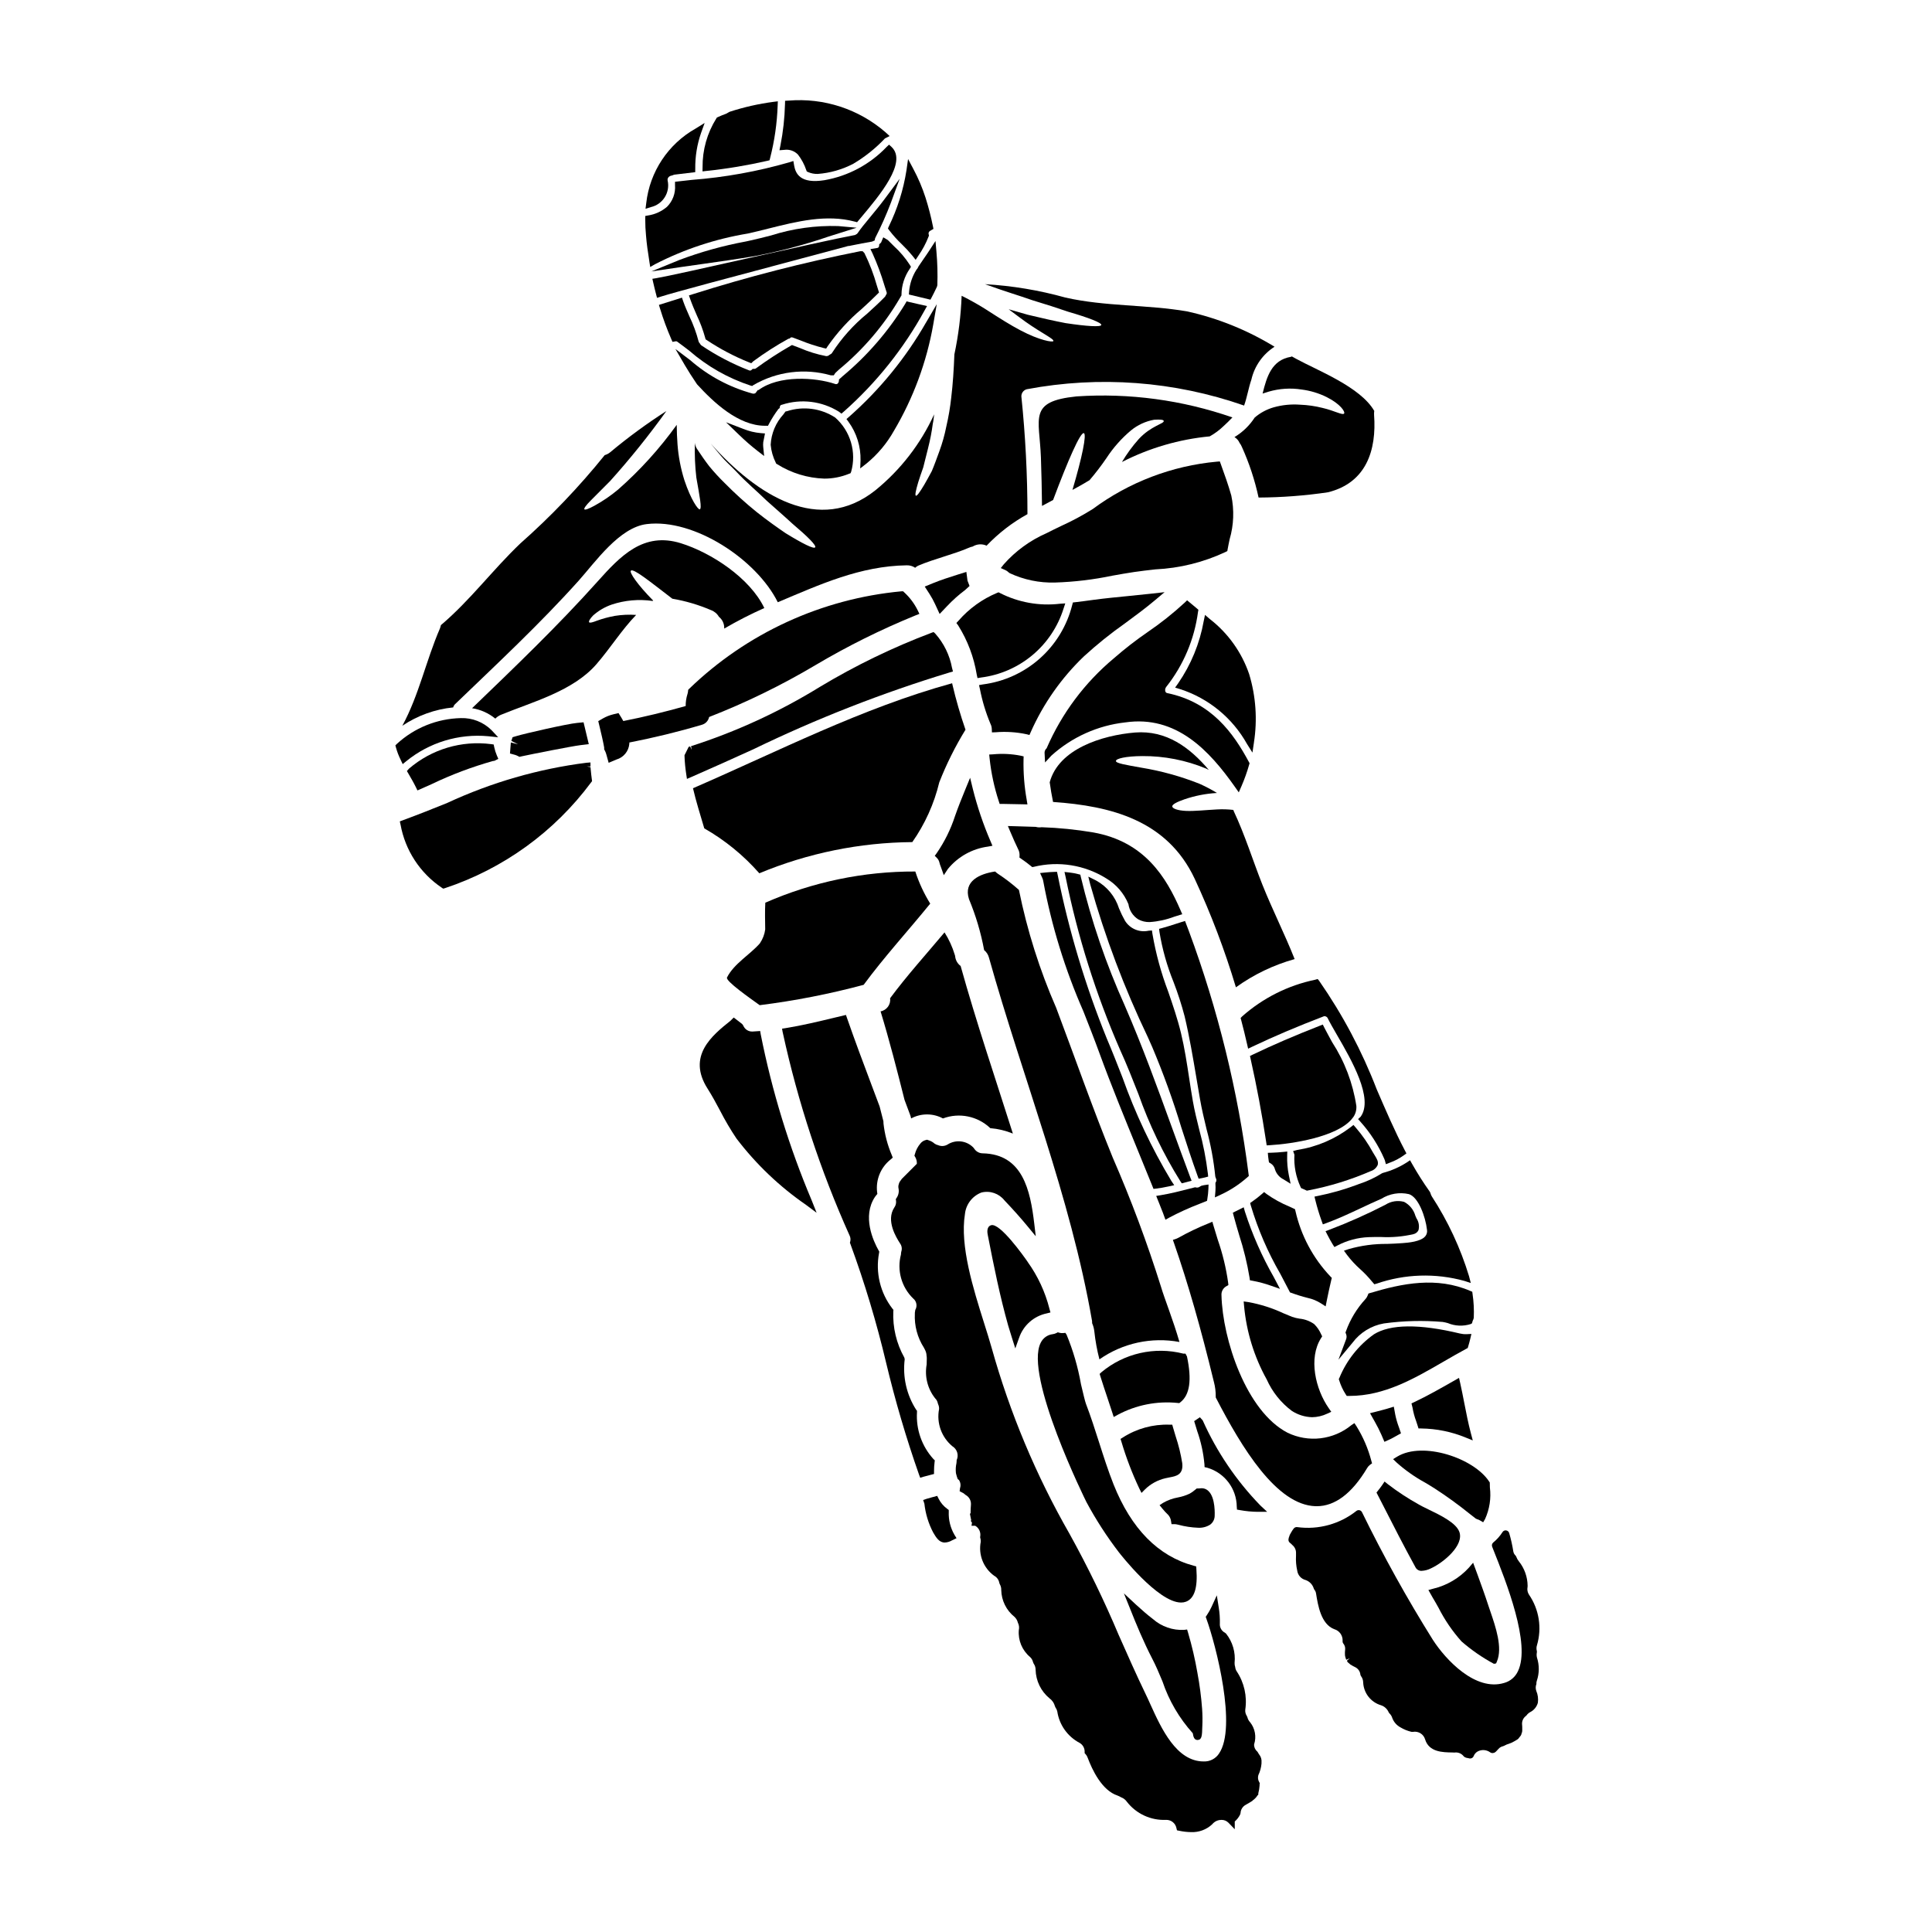 <?xml version="1.0" encoding="UTF-8"?>
<!-- Uploaded to: ICON Repo, www.svgrepo.com, Generator: ICON Repo Mixer Tools -->
<svg fill="#000000" width="800px" height="800px" version="1.1" viewBox="144 144 512 512" xmlns="http://www.w3.org/2000/svg">
 <g>
  <path d="m461.49 306.15 0.098-0.551-0.422-0.371c-0.418-0.363-0.859-0.723-1.301-1.086l-1.27-1.055-0.637 0.617c-3.082 2.844-6.371 5.457-9.84 7.816-3.109 2.141-6.09 4.457-8.934 6.941-7.719 6.445-13.82 14.613-17.816 23.844-0.336 0.285-0.531 0.699-0.547 1.141l0.129 2.617 1.707-1.844v0.004c5.438-4.898 12.27-7.969 19.539-8.777 13.582-1.969 22.348 7.535 29.086 17.105l1.008 1.434 0.699-1.605 0.004-0.004c0.805-1.859 1.488-3.769 2.043-5.719l0.113-0.395-0.191-0.352c-4.117-7.652-9.906-15.797-21.594-18.223v0.004c-0.254-0.035-0.465-0.215-0.535-0.461-0.121-0.406-0.035-0.848 0.227-1.184 4.559-5.75 7.473-12.625 8.434-19.898z"/>
  <path d="m443.05 301.95c-3.07 0.301-6.238 0.609-9.266 1.016-1.656 0.23-3.231 0.441-4.789 0.621l-0.668 0.074-0.172 0.652h-0.004c-1.371 5.488-4.363 10.434-8.586 14.191-4.227 3.758-9.488 6.156-15.098 6.875l-1.016 0.18 0.227 1.008h0.004c0.617 3.195 1.562 6.316 2.828 9.316 0.191 0.383 0.297 0.801 0.32 1.23l0.043 0.977 0.996-0.035c2.731-0.223 5.477-0.051 8.156 0.52l0.789 0.203 0.34-0.758h-0.004c3.348-7.547 8.133-14.363 14.094-20.074 3.434-3.141 7.062-6.062 10.867-8.742 2.676-1.969 5.445-4.004 8.02-6.176l2.492-2.098-3.234 0.367c-2.125 0.238-4.238 0.445-6.34 0.652z"/>
  <path d="m345.41 393.96c-2.656 3.043-6.898 5.41-8.746 9.082-0.469 0.914 6.117 5.512 8.66 7.34 9.297-1.164 18.5-2.965 27.551-5.391 5.512-7.477 11.789-14.312 17.645-21.523v0.004c-1.652-2.672-2.981-5.527-3.953-8.512-13.684-0.055-27.227 2.762-39.754 8.266-0.129 2.363-0.055 4.723-0.027 7.086-0.168 1.297-0.641 2.535-1.379 3.617z"/>
  <path d="m408.7 356.37 0.215 0.672h0.703c1.793 0.027 3.637 0.055 5.484 0.105l1.18 0.031-0.191-1.18h0.004c-0.641-3.547-0.922-7.152-0.848-10.758l0.027-0.789-0.789-0.184h0.004c-2.406-0.477-4.871-0.602-7.309-0.363l-1.031 0.055 0.105 1.023c0.41 3.871 1.23 7.688 2.445 11.387z"/>
  <path d="m461.65 456.37 0.816-0.145c0.32-0.059 0.602-0.117 0.922-0.203l0.789-0.215-0.078-0.824-0.004-0.004c-0.477-3.926-1.238-7.809-2.285-11.621-0.648-2.606-1.258-5.07-1.684-7.508-0.355-2.012-0.664-4.047-0.977-6.086-0.598-3.938-1.219-8.012-2.16-11.93-0.906-3.777-2.168-7.453-3.394-11.02-1.883-4.957-3.285-10.086-4.184-15.312l-0.133-0.922-0.926 0.074v0.004c-2.41 0.512-4.883-0.531-6.199-2.617-0.602-1.066-1.137-2.168-1.602-3.301-1-3.16-3.18-5.816-6.09-7.406l-2.047-1.012 0.516 2.07c3.906 13.891 9.004 27.418 15.242 40.43l1.211 2.727c2.93 6.949 5.492 14.043 7.684 21.254 1.355 4.195 2.754 8.539 4.285 12.762z"/>
  <path d="m471.53 405.65c4.707-3.391 9.977-5.922 15.562-7.481-2.656-6.715-5.902-13.09-8.566-19.777-2.602-6.586-4.555-13.012-7.598-19.496-0.027-0.078-0.051-0.18-0.078-0.262l0.004 0.004c-1.426-0.168-2.863-0.211-4.297-0.133-3.019 0.156-5.988 0.492-8.227 0.395s-3.617-0.625-3.668-1.18c-0.051-0.555 1.305-1.223 3.254-1.902h0.004c2.723-0.926 5.559-1.488 8.43-1.664 0.051-0.027 0.102 0 0.18 0-1.496-0.914-3.051-1.73-4.656-2.449-4.969-1.969-10.133-3.398-15.406-4.266-4.035-0.727-6.738-1.145-6.738-1.77s2.574-1.273 7-1.301h-0.004c5.797-0.039 11.539 1.086 16.895 3.305 0.234 0.137 0.477 0.258 0.727 0.363-5.051-5.961-11.246-10.562-19.547-9.914-8.695 0.727-20.246 4.328-22.617 13.195 0.23 1.742 0.547 3.516 0.887 5.207 15.352 1.066 30.242 4.84 37.531 20.352 4.328 9.316 7.981 18.934 10.93 28.773z"/>
  <path d="m457.18 457.59 2.609-0.672-0.395-1.016c-1.68-4.473-3.301-8.934-4.922-13.383-3.824-10.535-7.785-21.43-12.41-32.051h0.004c-4.941-10.969-8.836-22.383-11.637-34.082l-0.129-0.59-0.582-0.148-0.004-0.004c-0.738-0.191-1.484-0.328-2.242-0.414l-1.371-0.152 0.301 1.348v-0.004c3.18 15.73 8.016 31.078 14.43 45.793 1.754 3.836 3.328 7.836 4.852 11.707v-0.004c2.856 8.082 6.578 15.828 11.109 23.102z"/>
  <path d="m385.25 439.61c0.09 0.258 0.16 0.52 0.207 0.789 2.633-1.418 5.801-1.418 8.434 0 4.328-1.617 9.199-0.617 12.543 2.574 2.059 0.172 4.074 0.656 5.988 1.434-4.684-14.766-9.672-29.453-13.844-44.41-0.848-0.633-1.383-1.602-1.461-2.66-0.023-0.129-0.078-0.207-0.102-0.34v0.004c-0.629-2.082-1.539-4.07-2.707-5.906-4.84 5.777-9.914 11.375-14.418 17.441 0.223 1.652-0.891 3.188-2.527 3.488 2.363 7.754 4.371 15.613 6.352 23.473 0.496 1.379 1.016 2.734 1.535 4.113z"/>
  <path d="m437.3 419.19c-5.68-14.02-10.039-28.535-13.012-43.363l-0.172-0.789-0.82 0.027c-0.789 0.027-1.535 0.078-2.309 0.16l-1.359 0.141 0.566 1.242v0.004c0.141 0.285 0.234 0.594 0.281 0.906 2.207 11.863 5.773 23.434 10.629 34.484 1.453 3.695 2.906 7.367 4.234 11.02 3.148 8.633 6.691 17.246 10.094 25.586 1.332 3.25 2.664 6.508 3.981 9.766l0.281 0.695 0.742-0.086c0.98-0.113 2.047-0.305 3.348-0.586l1.395-0.309-0.789-1.18c-5.211-8.68-9.543-17.855-12.934-27.391-1.367-3.508-2.727-6.965-4.156-10.328z"/>
  <path d="m457.31 386.28-0.438-1.008c-3.824-8.859-9.57-18.242-23.141-20.668-4.527-0.766-9.098-1.227-13.688-1.383-0.523 0.082-1.059 0.051-1.574-0.094-1.934-0.074-3.887-0.125-5.84-0.18l-1.527-0.039 0.594 1.406c0.703 1.68 1.445 3.336 2.215 4.938l0.004-0.004c0.207 0.465 0.301 0.973 0.281 1.484l-0.027 0.535 0.449 0.309c0.891 0.609 1.75 1.246 2.59 1.93l0.348 0.285 0.441-0.074-0.004-0.004c6.547-1.602 13.461-0.496 19.176 3.074 2.648 1.574 4.715 3.973 5.879 6.828 0.23 1.648 1.176 3.117 2.582 4.012 0.93 0.512 1.977 0.766 3.039 0.734 2.231-0.148 4.426-0.629 6.512-1.422z"/>
  <path d="m464.6 308.04-1.258-1.086-0.344 1.629c-1.055 5.934-3.371 11.57-6.793 16.531l-0.789 1.113 1.316 0.395c7.547 2.434 13.887 7.637 17.75 14.562l1.426 2.262 0.395-2.648h-0.004c0.953-6.066 0.52-12.27-1.258-18.145-1.977-5.789-5.606-10.871-10.441-14.613z"/>
  <path d="m392.22 370.12-0.5 0.68 0.598 0.594c0.32 0.336 0.547 0.758 0.645 1.215 0.09 0.371 0.211 0.734 0.363 1.09l0.789 2.234 1.086-1.645h-0.004c2.66-3.258 6.461-5.379 10.629-5.93l1.18-0.223-0.477-1.125c-1.949-4.516-3.531-9.184-4.723-13.953l-0.715-2.938-1.152 2.793c-1.098 2.664-2.004 4.941-2.852 7.356v0.004c-1.137 3.5-2.777 6.816-4.867 9.848z"/>
  <path d="m472.39 471.3c1.199 3.688 2.121 7.461 2.754 11.285l0.098 0.707 0.703 0.125 0.004 0.004c1.66 0.305 3.297 0.742 4.891 1.312l2.363 0.828-1.605-3.051v-0.004c-3.16-5.523-5.734-11.363-7.684-17.418l-0.32-1.145-2.875 1.434 0.203 0.789c0.453 1.707 0.961 3.418 1.469 5.133z"/>
  <path d="m494.95 416.31-0.395-0.789-0.828 0.324c-6.609 2.586-12.422 5.09-17.77 7.656l-0.703 0.344 0.168 0.758c1.617 7.203 3.008 14.613 4.129 22.043l0.133 0.887 0.898-0.051c5.777-0.328 17.734-2.172 21.672-6.949l0.004-0.004c0.098-0.156 0.215-0.301 0.344-0.43 0.629-0.883 0.926-1.957 0.844-3.039-0.922-6.019-3.109-11.777-6.426-16.887-0.719-1.316-1.418-2.598-2.07-3.863z"/>
  <path d="m463.88 462.23 0.086-0.547c0.145-0.859 0.234-1.723 0.273-2.594l0.039-1.18-1.18 0.168c-0.238 0.039-0.473 0.094-0.707 0.16l-0.395 0.211 0.004 0.004c-0.301 0.238-0.691 0.328-1.062 0.238l-0.223-0.051-1.43 0.367c-2.504 0.641-5.117 1.312-7.672 1.73l-1.207 0.195 0.844 2.102c0.344 0.844 0.688 1.688 1.031 2.613l-0.004 0.004c0.035 0.086 0.066 0.172 0.094 0.262l0.488 1.328 1.004-0.562c2.57-1.363 5.223-2.57 7.938-3.613z"/>
  <path d="m445.77 260.37c-1.672 1.875-3.156 3.906-4.438 6.066 7.254-3.719 15.148-6.023 23.266-6.793 1.344-0.754 2.586-1.68 3.695-2.754 0.699-0.625 1.484-1.406 2.312-2.262v-0.004c-13.262-4.613-27.316-6.508-41.328-5.57-12.855 1.328-9.812 5.672-9.422 16.137 0.156 4.293 0.234 8.59 0.289 12.883 0.988-0.52 1.969-1.039 2.941-1.574 3.984-10.629 7.238-18.012 8.148-17.711 0.789 0.262-0.441 6.348-3.019 15.043 1.574-0.836 3.086-1.695 4.531-2.578h-0.004c1.602-1.871 3.102-3.832 4.492-5.867 1.789-2.742 3.973-5.207 6.477-7.312 1.777-1.461 3.902-2.441 6.168-2.84 1.641-0.102 2.477 0 2.527 0.316 0.152 0.758-3.277 1.203-6.637 4.82z"/>
  <path d="m410.01 293.55-0.789 0.996 1.148 0.508 0.004-0.004c0.355 0.16 0.68 0.383 0.957 0.66l0.254 0.184c3.746 1.75 7.852 2.602 11.984 2.484 5.109-0.16 10.191-0.766 15.195-1.812 1.969-0.355 3.938-0.699 5.773-0.973 1.84-0.273 3.777-0.492 5.648-0.703 6.461-0.305 12.797-1.879 18.648-4.633l0.422-0.223 0.082-0.473c0.156-0.887 0.344-1.766 0.527-2.644 1.102-3.773 1.254-7.762 0.441-11.609-0.789-2.781-1.758-5.512-2.781-8.324l-0.254-0.699-0.742 0.055h-0.008c-11.918 1.086-23.305 5.43-32.922 12.551-2.703 1.695-5.519 3.203-8.426 4.519-1.27 0.613-2.551 1.23-3.805 1.875-4.34 1.895-8.219 4.715-11.359 8.266z"/>
  <path d="m402.85 322.79 0.199 0.914 0.922-0.152c5.012-0.629 9.738-2.684 13.617-5.922s6.746-7.519 8.262-12.34l0.457-1.387-1.457 0.098v0.004c-5.438 0.633-10.941-0.352-15.82-2.832l-0.395-0.203-0.395 0.148h0.004c-3.938 1.641-7.438 4.168-10.234 7.383l-0.559 0.598 0.488 0.66v0.004c2.488 3.973 4.16 8.402 4.91 13.027z"/>
  <path d="m467.5 460.61c2.566-1.184 4.941-2.738 7.055-4.609l0.395-0.348-0.066-0.508c-2.805-21.988-8.105-43.582-15.809-64.367l-1.031-2.711-0.887 0.27c-0.508 0.156-1.066 0.34-1.656 0.531-1.082 0.352-2.277 0.738-3.516 1.074l-0.82 0.215 0.109 0.855v-0.004c0.742 4.527 1.992 8.961 3.719 13.211 1.148 2.973 2.129 6.008 2.938 9.09 1.289 5.41 2.227 11.02 3.148 16.469 0.301 1.793 0.598 3.594 0.914 5.383 0.469 2.731 1.129 5.477 1.766 8.125 1.109 4.098 1.879 8.273 2.305 12.496l0.125 0.414v-0.004c0.199 0.305 0.223 0.688 0.066 1.012l-0.152 0.254v0.297c0.039 0.621 0.039 1.242 0 1.859l-0.141 1.707z"/>
  <path d="m514.27 530.02-1.09 0.664 0.918 0.887h-0.004c2.297 2.051 4.82 3.832 7.523 5.309 0.859 0.512 1.723 1.023 2.578 1.574 3.231 2.094 6.352 4.356 9.348 6.777l1.547 1.207 0.395 0.18c0.254 0.066 0.5 0.168 0.723 0.309l0.844 0.492 0.5-0.844c1.195-2.625 1.641-5.531 1.281-8.395l-0.027-1.309-0.16-0.234c-4.039-6.219-17.562-10.754-24.375-6.617z"/>
  <path d="m525.19 570.01c1.641 3.25 3.699 6.269 6.125 8.984 2.629 2.289 5.508 4.277 8.578 5.93h0.066l0.523-0.102 0.207-0.484c1.574-3.664-0.332-9.203-1.715-13.25-0.195-0.574-0.395-1.113-0.543-1.602-0.891-2.754-1.879-5.453-2.859-8.156l-1.18-3.195-1.094 1.281h0.004c-2.547 2.797-5.879 4.758-9.562 5.625l-1.203 0.328 1.113 1.969c0.531 0.875 1.035 1.77 1.539 2.672z"/>
  <path d="m507.11 486.66-0.461 0.137-0.172 0.449v0.004c-0.145 0.383-0.359 0.738-0.641 1.043-2.262 2.461-4.012 5.352-5.144 8.5l-0.125 0.352 0.137 0.348v-0.004c0.184 0.438 0.203 0.926 0.047 1.375l-2.051 5.465 3.727-4.488c2.016-2.703 4.988-4.535 8.309-5.117 5.168-0.707 10.398-0.84 15.598-0.395 0.453 0.074 0.898 0.176 1.34 0.301 1.934 0.809 4.09 0.898 6.086 0.258l0.344-0.211 0.098-0.395h-0.004c0.062-0.227 0.148-0.445 0.262-0.652l0.105-0.395c0.094-2.125-0.016-4.254-0.328-6.356l-0.074-0.547-0.504-0.215c-8.934-3.859-18.035-2.016-26.547 0.543z"/>
  <path d="m497.63 474.48 0.816-0.418h-0.004c2.566-1.34 5.398-2.094 8.289-2.207 1.059-0.047 2.168-0.039 3.273-0.035h0.004c2.879 0.148 5.769-0.105 8.578-0.758 0.578-0.133 1.066-0.516 1.328-1.047 0.277-1.078 0.086-2.223-0.531-3.148-0.105-0.238-0.215-0.469-0.301-0.688-0.449-1.582-1.527-2.906-2.981-3.672-1.676-0.457-3.465-0.184-4.93 0.754-4.816 2.484-9.77 4.695-14.832 6.621l-1.059 0.395 0.512 1c0.426 0.828 0.879 1.652 1.363 2.453z"/>
  <path d="m519.15 559.41c0.328 0.586 0.969 0.93 1.637 0.879 0.848-0.047 1.672-0.27 2.426-0.656 3.418-1.574 8.852-6.156 7.516-9.707-0.898-2.387-4.957-4.352-8.215-5.93-0.988-0.48-1.867-0.906-2.465-1.258v-0.004c-2.894-1.602-5.664-3.418-8.285-5.434l-0.84-0.68-0.602 0.898c-0.352 0.523-0.746 1.023-1.145 1.523l-0.395 0.496 1.574 3.062c2.828 5.547 5.754 11.273 8.793 16.809z"/>
  <path d="m530.92 497.4c-10.785-2.594-18.473-2.516-22.848 0.223v0.004c-4.051 2.898-7.203 6.879-9.102 11.484l-0.176 0.355 0.117 0.375v-0.004c0.398 1.289 0.969 2.519 1.699 3.652l0.293 0.445h0.711c9.258 0 17.145-4.578 24.797-9.008 2.055-1.18 4.109-2.387 6.191-3.496l0.352-0.184 0.125-0.395c0.211-0.672 0.395-1.379 0.562-2.078l0.297-1.262-1.297 0.059v-0.004c-0.578 0.027-1.16-0.031-1.723-0.168z"/>
  <path d="m510.21 454.95c-1.898 1.188-3.934 2.137-6.062 2.824l-0.691 0.262c-3.289 1.223-6.668 2.18-10.105 2.875l-0.996 0.203 0.234 0.988h0.004c0.453 1.84 1.004 3.652 1.645 5.434l0.336 0.934 0.934-0.34c3.148-1.145 6.16-2.574 9.086-3.938 1.801-0.852 3.613-1.699 5.477-2.504l-0.004 0.004c2.18-1.363 4.812-1.809 7.32-1.234 2.512 0.789 4.387 5.992 4.781 9.445 0.105 0.598-0.051 1.215-0.43 1.691-1.219 1.484-4.609 1.734-6.062 1.844-1.391 0.109-2.754 0.16-4.074 0.207h0.004c-3.445-0.035-6.879 0.43-10.191 1.375l-1.258 0.422 0.789 1.078h-0.004c1.051 1.391 2.238 2.676 3.543 3.836 1.121 1.008 2.164 2.102 3.113 3.269l0.617 0.715 0.555-0.152v0.004c7.516-2.602 15.641-2.859 23.301-0.742l1.703 0.555-0.449-1.738h0.004c-2.281-7.519-5.621-14.676-9.91-21.254-0.156-0.277-0.273-0.57-0.352-0.875l-0.141-0.297c-1.703-2.394-3.281-4.879-4.727-7.438l-0.523-0.926-0.883 0.59h0.004c-1.941 1.242-4.066 2.172-6.297 2.758z"/>
  <path d="m530.95 510.45-0.297-1.297-1.539 0.879c-3.383 1.922-6.867 3.91-10.348 5.551l-0.711 0.336 0.266 1.059c0.211 1.254 0.539 2.484 0.988 3.676 0.133 0.395 0.27 0.789 0.395 1.211l0.215 0.691h0.719v0.004c4.062 0.051 8.082 0.871 11.836 2.426l1.828 0.738-0.508-1.902c-0.695-2.621-1.223-5.344-1.738-7.977-0.348-1.793-0.703-3.59-1.105-5.394z"/>
  <path d="m438.87 450.73c-5.332-13.09-9.965-26.371-14.957-39.613-4.394-10.047-7.711-20.535-9.887-31.281-1.773-1.582-3.664-3.027-5.648-4.332-0.234-0.16-0.453-0.344-0.652-0.547-4.109 0.598-8.453 2.551-6.945 7.289h-0.004c1.816 4.359 3.168 8.902 4.027 13.543 0.625 0.504 1.07 1.195 1.273 1.969 9.008 32.16 21.602 63.281 27.328 96.316 0.02 0.199 0.027 0.398 0.023 0.598 0.301 0.676 0.492 1.398 0.574 2.133 0.27 2.512 0.723 5 1.355 7.441 6.164-4.32 13.809-5.981 21.211-4.606-1.668-5.805-4.035-11.664-4.891-14.625-3.656-11.648-7.934-23.094-12.809-34.285z"/>
  <path d="m510.1 524.26 0.789 1.84 1.824-0.84 2.559-1.414-0.57-1.68h-0.004c-0.391-1.047-0.703-2.121-0.93-3.215l-0.395-2.168-2.109 0.641c-0.375 0.113-0.746 0.203-1.121 0.301l-3.074 0.789 1.254 2.231v-0.004c0.652 1.145 1.246 2.316 1.777 3.519z"/>
  <path d="m446.51 539.64 0.969-0.977c1.488-1.445 3.348-2.453 5.371-2.914 0.434-0.109 0.848-0.184 1.223-0.254 1.598-0.301 3.586-0.672 3.231-3.738h0.004c-0.387-2.422-0.973-4.809-1.75-7.133-0.234-0.789-0.48-1.574-0.703-2.363l-0.199-0.707h-0.738c-4.359-0.148-8.656 1.031-12.332 3.379l-0.633 0.395 0.227 0.715v0.004c1.254 4.238 2.836 8.379 4.723 12.379z"/>
  <path d="m406.64 468.7c-1.301 0.422-0.969 2.113-0.855 2.672 1.602 8.207 3.219 16.211 5.402 23.945 0.32 1.102 0.656 2.176 1 3.25l0.879 2.777 0.984-2.754h0.004c1.109-3.332 3.914-5.824 7.356-6.531l0.973-0.246-0.266-0.965v-0.004c-1.133-4.477-3.102-8.703-5.801-12.453v-0.023c-1.008-1.449-7.359-10.414-9.676-9.668z"/>
  <path d="m449.4 583.66c0.895 1.699 1.758 3.754 2.668 5.926v0.004c1.707 5.082 4.438 9.758 8.031 13.738 0.148 0.934 0.375 1.785 1.238 1.785h0.082c1.113-0.066 1.145-1.246 1.203-3.566l0.004 0.004c0.074-1.574 0.055-3.152-0.055-4.723-0.238-3.188-0.652-6.359-1.242-9.5-0.625-3.613-1.457-7.188-2.496-10.703l-0.242-0.789-0.789 0.098c-3.016 0.164-5.973-0.859-8.238-2.848-1.438-1.098-2.906-2.363-4.488-3.816l-3.231-3.008 1.652 4.098c1.609 4.051 3.543 8.746 5.902 13.301z"/>
  <path d="m458.16 502.73h-0.547c-7.629-1.945-15.727-0.102-21.762 4.953l-0.434 0.418 0.18 0.594c0.582 1.883 1.211 3.754 1.848 5.652 0.445 1.336 0.895 2.676 1.336 4.043l0.363 1.129 1.047-0.57h-0.004c4.879-2.621 10.43-3.719 15.938-3.148l0.395 0.039 0.312-0.242c2.481-1.949 3.047-5.902 1.73-12.117z"/>
  <path d="m462.73 520.42-0.742-0.832-1.52 1.023 0.789 2.582h-0.004c1.012 2.859 1.664 5.836 1.938 8.855l0.035 0.754 0.73 0.164v0.004c4.594 1.348 7.758 5.543 7.801 10.328l0.055 0.762 0.758 0.129v0.004c1.566 0.285 3.156 0.441 4.746 0.457h2.5l-1.832-1.703 0.004-0.004c-6.363-6.559-11.527-14.184-15.258-22.523z"/>
  <path d="m465.9 545.81c0-0.195 0.293-4.883-1.672-6.691-0.598-0.574-1.43-0.828-2.242-0.68-0.16 0.016-0.316 0.02-0.473 0.02h-0.367l-0.277 0.234c-0.512 0.457-1.078 0.855-1.684 1.18-0.953 0.445-1.961 0.766-2.996 0.961-1.402 0.25-2.75 0.738-3.981 1.453l-0.91 0.598 0.684 0.844c0.496 0.617 1.039 1.203 1.613 1.746 0.402 0.457 0.66 1.02 0.738 1.621l0.133 0.824h0.836c0.246 0.008 0.492 0.039 0.73 0.102l0.262 0.059c1.703 0.457 3.449 0.723 5.215 0.789 1.125 0.066 2.242-0.219 3.195-0.82 0.715-0.527 1.152-1.352 1.195-2.238z"/>
  <path d="m440.54 555.4c0.105 0.141 10.273 13.289 16.457 13.289 0.445 0.004 0.887-0.07 1.305-0.223 2.223-0.844 3.129-3.672 2.754-8.66l-0.051-0.695-0.676-0.18c-9.406-2.531-16.531-9.785-21.227-21.562-1.441-3.633-2.652-7.43-3.824-11.098-1.086-3.398-2.207-6.906-3.512-10.309-0.223-0.602-0.75-2.824-1.309-5.18l0.004-0.004c-0.793-4.481-2.066-8.859-3.801-13.062l-0.328-0.496-0.582 0.062h-0.004c-0.34 0.035-0.688 0.004-1.02-0.094l-0.395-0.113-0.359 0.188h0.004c-0.309 0.156-0.641 0.262-0.984 0.305-1.379 0.16-2.578 1.012-3.184 2.262-4.481 8.715 11.949 41.934 12.121 42.254 2.508 4.664 5.387 9.117 8.609 13.316z"/>
  <path d="m501.94 442.71c-4.137 3.164-9 5.238-14.145 6.035l-1.102 0.289 0.344 0.984-0.004-0.004c-0.168 2.926 0.387 5.848 1.613 8.508l0.16 0.332 0.344 0.145c0.297 0.121 0.586 0.242 0.879 0.395l0.301 0.148 0.332-0.066h-0.004c5.707-1.086 11.273-2.805 16.598-5.117 0.812-0.246 1.48-0.828 1.836-1.602 0.277-0.875-0.203-1.648-0.758-2.547-0.148-0.242-0.312-0.508-0.477-0.789h-0.004c-1.273-2.348-2.793-4.551-4.539-6.57l-0.633-0.727z"/>
  <path d="m395.61 322.22 0.934-0.262-0.238-0.938-0.004 0.004c-0.621-3.394-2.168-6.551-4.461-9.129l-0.43-0.395-0.543 0.188v0.004c-10.277 3.879-20.18 8.68-29.594 14.34-10.707 6.594-22.168 11.867-34.137 15.711l0.18 0.965-0.43-0.902-0.395 0.133-0.176 0.371c-0.176 0.371-0.367 0.738-0.547 1.102l-0.363 0.715v0.254c0.055 1.598 0.207 3.195 0.453 4.773l0.191 1.262 1.18-0.508c5.481-2.387 10.922-4.852 16.367-7.32 16.781-8.133 34.172-14.941 52.012-20.367z"/>
  <path d="m274.83 341.3-0.672-0.098c-7.848-1.02-15.758 1.34-21.762 6.488l-0.566 0.641 0.414 0.711c0.684 1.18 1.395 2.394 1.969 3.57l0.414 0.859 3.75-1.66h-0.004c5.227-2.512 10.664-4.562 16.246-6.133l0.395-0.051 1.043-0.523-0.371-0.855v0.004c-0.316-0.738-0.559-1.508-0.723-2.293z"/>
  <path d="m279.38 340.76-0.234 2.922 1.441 0.395-0.004-0.004c0.156 0.047 0.309 0.105 0.453 0.18l0.625 0.316 0.676-0.152c2.383-0.52 13.203-2.672 15.492-2.945l2.207-0.262-1.387-5.793-1.707 0.164c-2.613 0.242-13.633 2.754-16.109 3.492l-0.996 0.297-0.32 0.988 1.777 0.883z"/>
  <path d="m306.91 307.22c-1.605 0.289-3.188 0.719-4.723 1.273-1.145 0.445-1.875 0.648-2.055 0.418-0.18-0.23 0.18-0.914 1.066-1.824v0.004c1.43-1.266 3.09-2.238 4.894-2.863 3.492-1.164 7.207-1.496 10.852-0.965 0.047-0.043 0.098-0.074 0.156-0.102-4.188-4.242-6.402-7.523-5.902-7.938 0.727-0.598 4.84 2.731 10.98 7.441 3.519 0.602 6.953 1.613 10.234 3.019 0.891 0.324 1.637 0.949 2.109 1.77 0.93 0.742 1.453 1.883 1.406 3.07v0.055c3.438-2.008 6.984-3.824 10.625-5.441-3.824-7.988-14.078-14.676-22.121-17.176-9.891-3.07-15.957 3.305-22.098 10.176-10.512 11.742-21.887 22.617-33.234 33.551v-0.004c2.266 0.352 4.394 1.305 6.168 2.758 0.422-0.438 0.926-0.781 1.484-1.012 8.43-3.465 19.129-6.273 25.324-13.43 3.746-4.328 6.637-9.031 10.512-13.039-1.895-0.133-3.801-0.047-5.68 0.258z"/>
  <path d="m300.54 347.88-0.047-0.578-0.996-0.184h0.984v-1.062l-1.062 0.082v-0.004c-12.754 1.629-25.184 5.215-36.844 10.629-3.856 1.574-7.84 3.148-11.809 4.613l-0.812 0.301 0.188 0.844 0.004-0.004c1.227 6.82 5.164 12.852 10.91 16.723l0.395 0.262 0.449-0.125h-0.004c15.496-5.137 29.027-14.926 38.754-28.035l0.25-0.32-0.047-0.395c-0.129-0.91-0.219-1.824-0.312-2.746z"/>
  <path d="m316.09 213.34 0.227 1.418 1.238-0.723h0.004c7.727-3.977 16.023-6.723 24.598-8.141 1.812-0.395 3.637-0.855 5.484-1.32 7.566-1.898 15.395-3.852 22.891-1.844l0.602 0.16 1.07-1.273c4.902-5.828 12.309-14.637 8.078-18.664l-0.676-0.621-0.68 0.637v0.004c-4.398 4.602-10.148 7.676-16.418 8.777-6.477 1.039-7.691-1.766-8.066-3.938l-0.191-1.148-1.078 0.352v-0.004c-8.445 2.43-17.113 3.992-25.871 4.664l-4.418 0.496v0.891c0.168 2.129-0.605 4.219-2.113 5.731-1.414 1.219-3.144 2.012-4.988 2.297l-0.789 0.148v0.82-0.004c-0.008 1.484 0.066 2.965 0.211 4.438 0.168 2.051 0.473 4.293 0.887 6.848z"/>
  <path d="m250.72 346.5 0.957-0.789v0.004c6.094-4.961 13.891-7.332 21.719-6.606l2.629 0.277-1.805-1.93h-0.004c-2.148-2.109-5.062-3.246-8.07-3.152-6.301 0.141-12.332 2.57-16.969 6.836l-0.395 0.395 0.148 0.551c0.312 1.137 0.734 2.242 1.266 3.297z"/>
  <path d="m264.6 330.61c11.117-10.695 22.461-21.254 32.766-32.738 4.402-4.918 10.777-14.129 18.062-14.988 12.52-1.512 29.07 9.367 34.691 20.715 11.219-4.723 21.836-9.605 34.172-9.785 0.797-0.023 1.582 0.203 2.242 0.648 0.227-0.223 0.492-0.41 0.785-0.547 4.402-1.875 9.086-2.891 13.457-4.762 0.316-0.145 0.648-0.246 0.988-0.312 1.117-0.688 2.5-0.777 3.695-0.234 3.164-3.32 6.816-6.137 10.828-8.352-0.004-10.422-0.543-20.84-1.613-31.207-0.016-0.887 0.574-1.672 1.434-1.898 19.246-3.629 39.105-2.137 57.594 4.328 0.789-2.211 1.18-4.723 1.926-6.867 0.824-3.602 3.027-6.734 6.141-8.723-7.148-4.383-14.977-7.551-23.164-9.367-10.668-1.824-21.73-1.273-32.273-3.668-6.949-1.941-14.09-3.129-21.293-3.543 0.285 0.105 0.547 0.184 0.832 0.289 4.086 1.512 8.07 2.68 11.637 3.938 3.617 1.094 6.844 2.133 9.551 3.07 5.543 1.613 8.926 2.945 8.797 3.516-0.129 0.57-3.746 0.367-9.473-0.496-2.836-0.543-6.246-1.301-9.992-2.211-1.641-0.469-3.332-0.938-5.078-1.457 1.613 1.223 3.125 2.344 4.453 3.305 4.531 3.199 7.574 4.527 7.391 5.117-0.105 0.395-3.617-0.129-8.77-2.863-2.551-1.332-5.512-3.203-8.695-5.258v-0.004c-2.211-1.414-4.496-2.707-6.848-3.875-0.191 5.223-0.836 10.422-1.922 15.535-0.156 3.984-0.395 7.832-0.836 11.453-0.277 2.574-0.711 5.129-1.301 7.652-0.441 2.238-1.059 4.441-1.848 6.582-0.727 1.969-1.355 3.75-2.004 5.258-0.754 1.406-1.434 2.629-2.004 3.617-1.18 1.969-1.93 3.019-2.211 2.891-0.285-0.129-0.027-1.379 0.621-3.566 0.34-1.09 0.789-2.422 1.332-3.938 0.395-1.535 0.832-3.277 1.301-5.18h-0.004c0.535-2.09 0.945-4.211 1.227-6.348 0.18-0.789 0.262-1.668 0.367-2.527h-0.004c-3.57 7.816-8.898 14.699-15.57 20.121-14.836 11.809-31.285 1.508-43.645-12.391 0.863 1.07 1.797 2.16 2.754 3.305 1.012 1.25 2.625 2.656 3.957 4.062 2.703 2.914 5.621 5.332 8.094 7.754 2.578 2.316 4.922 4.328 6.844 6.117 4.062 3.438 6.402 5.777 6.039 6.273-0.367 0.496-3.305-0.965-7.832-3.746-2.211-1.512-4.84-3.356-7.629-5.574h-0.004c-2.988-2.414-5.836-4.992-8.531-7.727-1.441-1.41-2.805-2.894-4.086-4.453-1.18-1.535-2.137-2.941-3.125-4.426v0.004c-0.375-0.523-0.609-1.133-0.676-1.773v0.211c-0.086 3.008 0.043 6.016 0.391 9.004 0.887 5.074 1.512 8.148 0.914 8.406-0.418 0.18-2.363-2.527-4.086-7.731-0.969-3.086-1.582-6.273-1.82-9.5-0.129-1.637-0.184-3.383-0.207-5.152h-0.004c-4.516 6.285-9.727 12.043-15.539 17.152-1.941 1.621-4.031 3.051-6.246 4.266-1.574 0.859-2.496 1.18-2.68 0.965-0.184-0.215 0.418-1.066 1.664-2.316s3.019-3.043 5.156-5.18c5.312-5.906 10.289-12.098 14.914-18.555-5.18 3.32-10.141 6.961-14.863 10.902-0.434 0.363-0.938 0.633-1.484 0.789-6.789 8.422-14.273 16.258-22.383 23.422-7.281 6.941-13.34 15.129-21.027 21.625-0.062 0.301-0.152 0.594-0.258 0.879-3.695 8.539-5.543 17.648-9.965 25.793h-0.004c4.027-2.707 8.656-4.379 13.484-4.863 0.082-0.328 0.254-0.625 0.496-0.863z"/>
  <path d="m400.94 299.29-0.539-1.398-0.305-2.336-2.238 0.703c-2.25 0.707-4.453 1.414-6.609 2.293l-2.184 0.895 1.27 1.969 0.004 0.004c0.547 0.852 1.031 1.738 1.457 2.656l1.215 2.629 1.996-2.098c1.465-1.551 3.062-2.977 4.769-4.254z"/>
  <path d="m477.33 608.36-0.188-0.238v-0.004c-0.539-0.457-0.832-1.141-0.789-1.848 0.656-2.008 0.254-4.211-1.066-5.859-0.352-0.371-0.602-0.832-0.719-1.332l-0.16-0.348c-0.32-0.492-0.461-1.082-0.395-1.668 0.523-3.551-0.289-7.168-2.281-10.156-0.215-0.332-0.352-0.711-0.391-1.109-0.117-0.352-0.172-0.723-0.164-1.098 0.297-2.793-0.516-5.59-2.266-7.785l-0.289-0.23c-0.891-0.453-1.426-1.398-1.348-2.394 0.039-1.434-0.059-2.867-0.297-4.277l-0.508-3.234-1.363 2.981 0.004-0.004c-0.367 0.801-0.801 1.57-1.297 2.301l-0.285 0.418 0.168 0.473c2.582 7.137 8.172 28.867 3.332 35.793h0.004c-0.891 1.34-2.414 2.121-4.023 2.059h-0.035c-7.238 0-11.223-8.766-14.125-15.168-0.473-1.051-0.922-2.043-1.363-2.938-2.41-4.984-4.723-10.234-6.961-15.277h-0.004c-3.875-9.203-8.242-18.191-13.078-26.926-8.895-15.52-15.828-32.078-20.648-49.305-0.57-2.016-1.266-4.223-2-6.555-2.871-9.105-6.438-20.441-5.078-28.879v0.004c0.258-2.582 1.949-4.797 4.371-5.727 2.262-0.57 4.652 0.246 6.098 2.078 2.305 2.422 4.328 4.684 6.168 6.922l2.133 2.586-0.395-3.324c-1.055-8.887-3.066-18.391-13.605-18.645-0.859 0.012-1.676-0.391-2.195-1.078l-0.289-0.395h0.004c-1.797-1.91-4.695-2.269-6.902-0.855-0.758 0.453-1.688 0.512-2.5 0.164-0.348-0.078-0.676-0.223-0.965-0.434-0.387-0.348-0.84-0.617-1.332-0.789l-0.633-0.223-0.348 0.09c-0.551 0.137-1.039 0.453-1.395 0.898-0.703 0.824-1.211 1.801-1.484 2.852l-0.117 0.395 0.207 0.359h0.004c0.316 0.539 0.469 1.164 0.43 1.789l-3.969 3.977-0.328 0.453h0.004c-0.242 0.281-0.414 0.621-0.496 0.988-0.121 0.344-0.145 0.719-0.07 1.078 0.188 0.883 0.004 1.805-0.508 2.551l-0.211 0.324 0.062 0.395v-0.004c0.086 0.641-0.074 1.289-0.449 1.812-2.309 3.492 0.555 8.02 1.504 9.508v0.004c0.465 0.621 0.594 1.434 0.344 2.172l-0.062 0.344c0.008 0.145-0.004 0.293-0.031 0.438-1.102 4.172 0.125 8.613 3.211 11.629 0.934 0.73 1.184 2.035 0.586 3.055l-0.109 0.734h-0.004c0.008 0.078 0.008 0.156 0 0.234-0.164 3.195 0.676 6.359 2.406 9.051l0.344 0.676v0.004c0.215 0.449 0.336 0.938 0.352 1.438 0.043 0.238 0.062 0.48 0.062 0.723 0 0.535-0.02 1.082-0.039 1.637h-0.004c-0.559 3.152 0.254 6.391 2.234 8.902 0.379 0.367 0.637 0.844 0.738 1.363l0.078 0.238c0.188 0.398 0.273 0.84 0.246 1.277-0.711 3.676 0.637 7.445 3.516 9.84 1.262 0.758 1.758 2.344 1.148 3.684-0.016 0.145-0.023 0.289-0.02 0.434l-0.039 0.395c-0.176 0.789-0.227 1.598-0.156 2.402l0.047 0.363h0.004c0.055 0.266 0.129 0.531 0.219 0.789l0.23 0.645 0.332 0.262v-0.004c0.41 0.633 0.512 1.418 0.273 2.133l-0.109 0.82 0.699 0.371c0.066 0.043 0.141 0.078 0.215 0.102 0.176 0.105 0.34 0.227 0.488 0.371l0.195 0.152c0.918 0.5 1.465 1.488 1.406 2.531-0.051 0.703-0.094 1.41-0.094 2.141v0.238h-0.191l0.223 1.18c0.039 0.203 0.082 0.395 0.137 0.609l-0.141 0.152 0.344 0.496-0.133 0.812h0.984l-0.004 0.004c1 0.578 1.527 1.719 1.332 2.852l-0.031 0.199 0.055 0.195v0.004c0.094 0.32 0.133 0.656 0.117 0.992-0.672 3.434 0.711 6.949 3.543 9.004 0.727 0.379 1.23 1.074 1.367 1.879l0.125 0.344c0.281 0.473 0.418 1.02 0.395 1.574 0.059 2.773 1.348 5.379 3.523 7.109 0.434 0.414 0.742 0.945 0.883 1.531 0.316 0.617 0.402 1.32 0.246 1.992-0.215 2.703 0.891 5.34 2.961 7.086 0.41 0.367 0.691 0.848 0.812 1.383l0.168 0.395v-0.004c0.336 0.473 0.516 1.039 0.512 1.617 0.07 2.934 1.41 5.699 3.672 7.57 0.719 0.512 1.234 1.258 1.453 2.109l0.164 0.367h0.004c0.219 0.305 0.375 0.652 0.453 1.02 0.535 3.555 2.727 6.641 5.906 8.316 0.848 0.48 1.367 1.387 1.344 2.363v0.363l0.246 0.27 0.004-0.004c0.25 0.277 0.438 0.602 0.555 0.953 1.18 3.148 3.734 8.633 7.871 10.004 0.34 0.129 0.668 0.285 0.977 0.473 0.621 0.227 1.16 0.637 1.535 1.18 2.484 3.207 6.379 5 10.43 4.805 1.309-0.023 2.441 0.887 2.703 2.168l0.148 0.602 0.609 0.121c1.035 0.223 2.09 0.34 3.148 0.355 2.023 0.078 3.996-0.637 5.492-2l0.375-0.395h-0.004c0.578-0.547 1.348-0.852 2.148-0.844h0.02c0.684-0.02 1.348 0.246 1.832 0.73l1.691 1.754v-2.059c0.594-0.516 1.078-1.145 1.426-1.848l0.109-0.395c0.043-0.922 0.57-1.754 1.387-2.184l0.395-0.227c0.328-0.184 0.648-0.371 0.973-0.578l0.449-0.293v-0.066l0.344-0.23-0.004-0.004c0.145-0.125 0.285-0.254 0.414-0.395l0.285-0.328 0.18-0.281 0.281-0.285v-0.348l0.023-0.105v0.004c0.086-0.32 0.152-0.645 0.203-0.969 0.031-0.188 0.109-0.863 0.113-0.977-0.008-0.102-0.008-0.203 0-0.305l0.059-0.332-0.156-0.297v0.004c-0.332-0.566-0.414-1.246-0.219-1.871 0.457-0.961 0.738-1.996 0.828-3.055v-0.266c0.086-0.773-0.141-1.551-0.637-2.152-0.133-0.18-0.246-0.375-0.344-0.574z"/>
  <path d="m484.03 449.28c-1.016 0.098-2.031 0.176-3 0.199l-1.043 0.031 0.09 1.039c0.031 0.34 0.082 0.703 0.141 1.043l0.074 0.453 0.395 0.23 0.004 0.004c0.617 0.363 1.055 0.973 1.207 1.672 0.363 1.105 1.148 2.027 2.184 2.555l1.941 1.199-0.461-2.234c-0.348-1.707-0.5-3.445-0.449-5.188l0.031-1.117z"/>
  <path d="m551.16 590c0.016-0.207 0.059-0.414 0.125-0.613 0.664-1.969 0.676-4.102 0.035-6.082-0.113-0.441-0.125-0.906-0.043-1.355 0.031-0.145 0.031-0.289 0-0.434-0.137-0.504-0.125-1.035 0.039-1.531 1.344-4.551 0.57-9.465-2.113-13.383-0.391-0.59-0.531-1.309-0.391-2.004 0.016-0.109 0.023-0.223 0.023-0.332-0.023-2.371-0.844-4.664-2.332-6.512-0.289-0.352-0.516-0.75-0.668-1.18-0.047-0.141-0.129-0.266-0.234-0.371-0.285-0.277-0.477-0.633-0.551-1.023-0.266-1.656-0.629-3.297-1.098-4.906-0.109-0.375-0.43-0.648-0.812-0.699-0.387-0.055-0.77 0.125-0.969 0.461-0.668 1.043-1.496 1.973-2.457 2.754-0.32 0.273-0.43 0.719-0.273 1.113l0.219 0.566c3.519 8.82 10.059 25.246 6.617 32.406v-0.004c-0.695 1.535-2.035 2.68-3.656 3.125-7.586 2.305-15.457-6.09-18.895-11.414-6.848-10.945-13.121-22.246-18.793-33.848-0.129-0.254-0.363-0.441-0.641-0.508-0.273-0.062-0.559-0.008-0.789 0.152-4.422 3.516-10.09 5.078-15.688 4.328-0.379-0.066-0.762 0.086-0.988 0.395-0.246 0.32-0.469 0.66-0.664 1.012l-0.219 0.395c-0.125 0.18-0.211 0.383-0.258 0.594-0.102 0.23-0.172 0.477-0.211 0.73-0.098 0.395 0.059 0.816 0.395 1.051 0.223 0.168 0.43 0.359 0.613 0.57 0.648 0.523 1.012 1.328 0.973 2.164v0.699c-0.078 1.32 0.031 2.648 0.324 3.938 0.164 1.199 1.043 2.176 2.219 2.473 1.023 0.355 1.82 1.172 2.148 2.203 0.039 0.133 0.102 0.258 0.184 0.367 0.246 0.305 0.398 0.668 0.445 1.059 0.484 3.019 1.289 8.07 4.816 9.395h0.004c1.367 0.395 2.281 1.684 2.207 3.109-0.031 0.25 0.039 0.504 0.191 0.703 0.367 0.438 0.543 1.008 0.48 1.574l-0.023 0.25v0.004c-0.035 0.324-0.047 0.656-0.031 0.984 0 0.062 0 0.336 0.02 0.395v-0.004c0.059 0.293 0.137 0.582 0.242 0.863 0.043 0.129 0 0.125 0.113 0.223l0.902-0.395-0.754 0.652c0 0.031 0.086 0.191 0.109 0.223l-0.004 0.004c0.07 0.164 0.199 0.297 0.359 0.371l0.434 0.395c0.445 0.281 0.91 0.535 1.383 0.758 0.723 0.387 1.207 1.105 1.289 1.918 0.023 0.156 0.086 0.309 0.184 0.434 0.359 0.484 0.555 1.066 0.559 1.668 0.133 2.812 2.027 5.231 4.727 6.031 0.895 0.293 1.625 0.953 2.008 1.816 0.055 0.129 0.133 0.246 0.234 0.344 0.355 0.34 0.613 0.77 0.75 1.238 0.398 1.062 1.172 1.938 2.172 2.469 0.914 0.547 1.906 0.945 2.941 1.184 0.117 0.02 0.238 0.02 0.355 0 1.426-0.262 2.82 0.598 3.223 1.992 1.031 3.394 4.695 3.43 7.219 3.469 0.184 0.027 0.367 0.035 0.551 0.023 0.867-0.133 1.742 0.18 2.328 0.836 0.164 0.227 0.395 0.395 0.66 0.484 0.156 0.074 0.324 0.117 0.496 0.125 0.184 0.055 0.375 0.098 0.566 0.125h0.129c0.395 0 0.75-0.234 0.906-0.598 0.195-0.527 0.566-0.969 1.051-1.254 1.062-0.574 2.359-0.484 3.34 0.223 0.238 0.176 0.543 0.238 0.832 0.164 0.227-0.02 0.441-0.121 0.602-0.281l0.18-0.168 0.004-0.004c0.203-0.191 0.395-0.395 0.574-0.613 0.312-0.367 0.742-0.621 1.215-0.719 0.102-0.023 0.199-0.062 0.289-0.117 0.215-0.125 0.441-0.238 0.676-0.332l0.512-0.172c0.578-0.184 1.133-0.438 1.648-0.758 0.133-0.074 0.266-0.156 0.395-0.238l0.285-0.176-0.004-0.004c0.078-0.039 0.145-0.09 0.207-0.148l0.688-0.867c0.059-0.074 0.102-0.16 0.129-0.25l0.125-0.438h0.004c0.074-0.125 0.113-0.27 0.113-0.418 0-0.059 0.023-0.184 0.023-0.242v-0.316c0.012-0.48-0.008-0.961-0.055-1.441-0.02-0.828 0.367-1.617 1.039-2.109 0.066-0.051 0.125-0.113 0.176-0.18 0.242-0.34 0.559-0.617 0.926-0.82 1.012-0.5 1.762-1.414 2.055-2.504 0.145-1.055 0.004-2.133-0.414-3.109-0.219-0.602-0.207-1.258 0.027-1.852 0.012-0.09 0.008-0.184-0.004-0.273z"/>
  <path d="m395.43 544.66v-0.496l-0.395-0.297c-0.977-0.707-1.77-1.637-2.305-2.715l-0.359-0.73-1.453 0.395c-0.441 0.117-0.879 0.23-1.324 0.375l-0.953 0.332 0.328 0.953v-0.008c0.293 2.664 1.074 5.246 2.312 7.621 0.789 1.332 1.574 2.695 3.09 2.695 0.672-0.027 1.332-0.223 1.91-0.566l1.211-0.586-0.57-0.918h0.004c-1.062-1.836-1.582-3.938-1.496-6.055z"/>
  <path d="m390.79 534.81 0.738-0.191v-0.762c0-0.789 0.047-1.578 0.145-2.363l0.059-0.488-0.348-0.328c-3.086-3.387-4.664-7.883-4.371-12.457v-0.348l-0.219-0.277v0.004c-2.543-3.969-3.617-8.703-3.035-13.383l-0.098-0.438v0.004c-2.098-3.738-3.109-7.984-2.926-12.266l0.035-0.395-0.266-0.312h0.004c-3.246-4.191-4.535-9.578-3.543-14.785l0.051-0.332-0.164-0.293c-1.441-2.547-4.418-9.055-0.961-14.23 0.105-0.156 0.223-0.297 0.336-0.43l0.281-0.336-0.055-0.434-0.004 0.008c-0.41-3.34 0.957-6.648 3.602-8.723l0.539-0.477-0.266-0.676c-1.129-2.664-1.867-5.481-2.188-8.355l-0.023-0.598c-0.32-1.281-0.633-2.535-1-3.914l-2.137-5.688c-2.18-5.793-4.434-11.785-6.5-17.738l-0.293-0.84-3.074 0.734c-4.207 1.012-8.551 2.055-12.871 2.754l-0.988 0.156 0.176 0.988 0.008 0.008c4.027 18.508 9.965 36.547 17.719 53.828 0.242 0.488 0.301 1.047 0.168 1.574l-0.09 0.32 0.121 0.309v-0.004c3.793 10.332 6.965 20.883 9.5 31.594 2.387 9.984 5.285 19.836 8.684 29.52l0.324 0.871 0.891-0.273c0.664-0.184 1.348-0.344 2.039-0.539z"/>
  <path d="m345.23 375.43c12.852-5.352 26.617-8.156 40.539-8.266 3.356-4.781 5.781-10.152 7.148-15.836 1.898-4.844 4.227-9.512 6.949-13.949-1.359-3.918-2.516-7.906-3.461-11.945-0.023-0.105-0.051-0.262-0.078-0.367-23.941 6.586-45.988 17.984-68.68 27.824 0.832 3.562 1.949 7.086 2.992 10.629h-0.004c5.492 3.137 10.422 7.16 14.594 11.91z"/>
  <path d="m345.6 418.11-0.145-0.879-1.969 0.133h-0.031c-1.078 0.066-2.078-0.57-2.481-1.574l-0.277-0.395c-0.395-0.324-0.824-0.648-1.27-0.992l-0.988-0.75-0.605 0.609-0.203 0.211c-4.922 3.938-11.656 9.375-6.098 18.059 1.18 1.859 2.266 3.867 3.301 5.816v0.004c1.301 2.535 2.746 4.992 4.332 7.359 5.184 6.809 11.414 12.754 18.461 17.609l2.785 2.078-1.281-3.227c-6-14.188-10.531-28.953-13.531-44.062z"/>
  <path d="m492.95 543.16c4.848 0 9.324-3.383 13.32-10.051l-0.004-0.004c0.199-0.352 0.469-0.664 0.789-0.91l0.555-0.395-0.191-0.66v-0.004c-0.848-3.234-2.176-6.324-3.938-9.164l-0.547-0.828-0.824 0.551c-2.332 1.91-5.164 3.109-8.16 3.465-2.992 0.352-6.027-0.16-8.738-1.473-10.977-5.68-17.223-24.797-17.508-36.402-0.082-0.984 0.418-1.926 1.277-2.41l0.555-0.324-0.066-0.633c-0.543-3.875-1.465-7.691-2.754-11.387-0.395-1.23-0.766-2.461-1.125-3.695l-0.309-1.062-1.023 0.434c-2.754 1.105-5.438 2.391-8.027 3.844-0.145 0.09-0.305 0.16-0.465 0.215l-0.941 0.316 0.328 0.941c3.676 10.574 7.035 22.262 10.562 36.789v-0.004c0.32 1.234 0.477 2.5 0.465 3.773v0.25l0.113 0.223c6.82 13.152 15.984 28.293 26.34 28.605z"/>
  <path d="m347.52 256.84 0.27-0.512c0.727-1.379 1.566-2.695 2.5-3.938l0.32-0.234 0.066-0.395c0.043-0.277 0.273-0.488 0.551-0.504 5.07-1.652 10.609-0.965 15.125 1.867l0.641 0.496 0.617-0.535h0.004c8.633-7.641 15.879-16.715 21.414-26.828l0.645-1.148-2.481-0.559c-0.742-0.16-1.488-0.324-2.211-0.508l-0.723-0.184-0.371 0.668c-4.43 7.234-10.016 13.695-16.531 19.129l-1.004 0.902-0.031 0.367v-0.004c-0.012 0.309-0.156 0.594-0.391 0.789-0.207 0.117-0.457 0.125-0.672 0.023-5.211-1.746-14.855-2.363-20.242 1.641h-0.219l-0.188 0.316-0.211 0.164v0.152h-0.004c-0.23 0.27-0.594 0.383-0.938 0.297-6.125-1.664-11.789-4.699-16.566-8.879l-3.894-2.934 2.453 4.215c0.887 1.527 1.93 3.148 3.273 5.141 4.328 4.723 10.914 10.988 18.016 10.988h0.242z"/>
  <path d="m349.7 266.87 0.27 0.156c3.75 2.352 8.055 3.668 12.477 3.812 2.246 0.004 4.473-0.43 6.555-1.281l0.395-0.148 0.16-0.367c1.477-5.207-0.164-10.801-4.219-14.387-3.789-2.469-8.488-3.086-12.785-1.68l-0.395 0.078-0.543 0.75v0.004c-2.031 2.211-3.223 5.062-3.379 8.062 0.148 1.645 0.602 3.246 1.34 4.723z"/>
  <path d="m346.42 260.44 0.309-1.574-1.09-0.082h-0.004c-1.605-0.141-3.184-0.52-4.68-1.125l-4.547-1.754 3.508 3.387v-0.004c1.516 1.473 3.106 2.859 4.769 4.156l1.82 1.406-0.23-2.285h-0.004c-0.051-0.469-0.051-0.941 0-1.41 0.031-0.242 0.082-0.48 0.148-0.715z"/>
  <path d="m328.62 227.47c0.93 1.957 1.688 3.988 2.269 6.074l0.094 0.375 0.324 0.207v0.004c3.519 2.352 7.277 4.328 11.207 5.902l0.578 0.227 0.559-0.535h0.004c2.961-2.191 6.066-4.18 9.297-5.957l0.281-0.047 0.215-0.184c0.129-0.117 0.301-0.219 0.68-0.074 0.68 0.246 1.359 0.504 2.039 0.762 1.98 0.812 4.016 1.48 6.094 2.004l0.68 0.152 0.375-0.59c2.574-3.699 5.625-7.043 9.074-9.941 1.406-1.289 2.805-2.578 4.137-3.918l0.422-0.422-0.57-1.812c-0.828-2.973-1.934-5.859-3.297-8.625l-0.488-0.504h-0.594c-15.016 2.981-29.859 6.789-44.457 11.414l-0.973 0.305 0.336 0.961c0.508 1.445 1.121 2.856 1.715 4.223z"/>
  <path d="m388.78 212.6c-0.469 0.672-0.934 1.348-1.383 2.027l-0.109 0.227c-0.059 0.172-0.156 0.324-0.285 0.449l-0.148 0.191c-1.09 1.727-1.754 3.691-1.93 5.727l-0.059 0.824 5.711 1.371 0.359-0.676c0.395-0.727 0.754-1.488 1.117-2.238l0.25-0.523 0.098-0.395 0.004-0.008c0.105-2.957 0.023-5.918-0.238-8.867l-0.254-2.836-1.551 2.394c-0.512 0.805-1.047 1.555-1.582 2.332z"/>
  <path d="m320.93 191.83c-0.055-0.285 0.012-0.578 0.188-0.809 0.219-0.273 0.539-0.449 0.887-0.492l0.359-0.117h-0.004c0.148-0.086 0.309-0.133 0.477-0.141l5.41-0.648v-0.875h0.004c-0.043-3.234 0.477-6.449 1.535-9.508l0.953-2.656-2.398 1.488c-7.277 4.098-12.141 11.441-13.078 19.738l-0.191 1.52 1.461-0.457h-0.004c3.152-0.742 5.113-3.887 4.402-7.043z"/>
  <path d="m479.68 509.54c1.469 3.301 3.754 6.176 6.648 8.344 1.605 1.051 3.477 1.637 5.394 1.691 1.387-0.02 2.754-0.34 4.004-0.938l1.078-0.492-0.676-0.969c-3.519-5.031-5.43-13.246-2.035-18.559l0.301-0.469-0.246-0.5-0.004 0.004c-0.441-1.031-1.078-1.969-1.875-2.758-1.141-0.801-2.469-1.297-3.856-1.434-0.68-0.098-1.348-0.262-1.996-0.484-0.75-0.301-1.504-0.613-2.254-0.93-2.977-1.398-6.117-2.398-9.352-2.984l-1.223-0.168 0.109 1.23c0.629 6.816 2.664 13.426 5.981 19.414z"/>
  <path d="m479.11 248.14 1.145-0.363c2.82-0.816 5.789-1.004 8.691-0.547 2.309 0.293 4.551 0.973 6.637 2.004 3.773 1.902 4.922 3.938 4.633 4.328-0.336 0.598-2.551-0.727-5.723-1.457-1.945-0.492-3.934-0.777-5.938-0.855-2.363-0.18-4.742 0.059-7.027 0.699-1.848 0.535-3.559 1.457-5.019 2.707-1.371 2.113-3.203 3.887-5.363 5.18 0.602 0.359 1.074 0.895 1.352 1.535 0.246 0.32 0.449 0.668 0.602 1.039 1.953 4.312 3.438 8.82 4.438 13.445 6.168-0.031 12.324-0.5 18.426-1.402 10.07-2.523 12.883-11.059 12.18-20.535-0.023-0.34-0.004-0.68 0.051-1.016-3.668-6.398-15.172-10.773-20.766-13.848-0.34-0.203-0.703-0.414-1.066-0.598-0.105 0.027-0.156 0.078-0.262 0.105-5.117 0.859-6.402 5.309-7.5 9.734 0.215-0.051 0.32-0.105 0.512-0.156z"/>
  <path d="m493.2 403.45-0.645 0.184v0.004c-7.211 1.492-13.898 4.852-19.402 9.746l-0.375 0.395 0.141 0.527c0.57 2.148 1.09 4.273 1.574 6.422l0.273 1.18 1.109-0.527c5.785-2.754 11.992-5.383 18.984-8.062 0.371-0.062 0.746 0.102 0.949 0.418 0.582 1.207 1.477 2.754 2.512 4.547 3.883 6.691 9.734 16.848 6.273 21.648l-0.684 0.637 0.633 0.719v0.004c2.609 2.906 4.734 6.215 6.297 9.797 0.062 0.125 0.117 0.258 0.156 0.391l0.285 1.043 1.012-0.395v0.004c1.336-0.48 2.594-1.145 3.746-1.969l0.68-0.5-0.395-0.746c-2.754-5.254-5.144-10.836-7.477-16.227v-0.004c-3.914-10.16-9.039-19.812-15.254-28.754z"/>
  <path d="m496.95 482.66-0.395-0.395h0.004c-4.598-4.852-7.797-10.855-9.262-17.379l-0.117-0.441-1.523-0.711h-0.004c-2.125-0.879-4.141-1.992-6.016-3.324l-0.641-0.5-0.609 0.535h-0.004c-0.797 0.703-1.637 1.359-2.516 1.965l-0.562 0.395 0.168 0.664h0.004c1.887 6.32 4.512 12.398 7.816 18.109 0.789 1.52 1.605 3.039 2.387 4.566l0.172 0.348 0.363 0.133v-0.004c1.414 0.523 2.863 0.969 4.328 1.336 1.258 0.27 2.457 0.766 3.543 1.457l1.223 0.789 0.281-1.438c0.367-1.863 0.789-3.723 1.219-5.582z"/>
  <path d="m355.48 184.98c0.953 1.234 1.691 2.617 2.184 4.09l0.141 0.367 0.355 0.168c0.805 0.352 1.676 0.516 2.555 0.488 3.273-0.246 6.461-1.156 9.375-2.672 3.113-1.84 5.953-4.109 8.434-6.742l1.242-0.621-1.055-0.969c-7.09-6.172-16.375-9.211-25.742-8.426l-0.914 0.047-0.023 0.91c-0.094 3.668-0.496 7.32-1.207 10.922l-0.254 1.273 1.301-0.102h-0.004c1.34-0.188 2.688 0.285 3.613 1.266z"/>
  <path d="m373.65 266.82c2.93-2.402 5.387-5.328 7.242-8.633 5.152-8.695 8.684-18.25 10.43-28.203l0.926-5.375-2.754 4.723-0.004-0.004c-5.394 9.449-12.316 17.938-20.484 25.129l-0.684 0.598 0.539 0.727h-0.004c2.16 2.969 3.281 6.566 3.191 10.234l-0.086 2.121z"/>
  <path d="m379.31 204.55 0.34 0.465h-0.004c1.02 1.332 2.144 2.578 3.359 3.731 0.992 0.957 1.93 1.973 2.805 3.039l0.844 1.074 0.754-1.137c1.086-1.562 1.98-3.246 2.672-5.019l0.105-0.285-0.07-0.293v0.004c-0.121-0.355 0.027-0.75 0.355-0.938l0.902-0.535-0.129-0.641v-0.004c-0.516-2.578-1.172-5.125-1.969-7.633-0.844-2.617-1.918-5.152-3.215-7.578l-1.41-2.66-0.426 2.988v-0.004c-0.809 5.176-2.391 10.199-4.691 14.902z"/>
  <path d="m330.17 189.42 1.117-0.129h0.004c5.406-0.57 10.77-1.461 16.07-2.676l0.57-0.137 0.152-0.57v-0.004c1.168-4.547 1.84-9.207 2.004-13.898l0.047-1.16-1.152 0.145c-3.93 0.516-7.809 1.391-11.578 2.617l-0.27 0.133 0.004 0.004c-0.227 0.145-0.457 0.273-0.695 0.391-0.758 0.27-1.484 0.566-2.191 0.891l-0.262 0.121-0.156 0.238v0.004c-2.426 3.863-3.688 8.34-3.644 12.902z"/>
  <path d="m330.45 213.92c4.363-0.617 8.883-1.258 13.305-2v0.004c6.738-1.27 13.375-3.019 19.859-5.246l7.398-2.328-4.898-0.441c-6.012-0.184-12.016 0.656-17.746 2.481-1.895 0.484-3.762 0.965-5.609 1.363l-1.207 0.266-0.004-0.004c-5.949 1.109-11.793 2.734-17.457 4.859l-7.477 3.059 7.973-1.18c1.961-0.277 3.918-0.555 5.863-0.832z"/>
  <path d="m374.58 201.57c-1.359 1.641-2.531 3.062-3.289 4.203-0.121 0.18-0.301 0.32-0.508 0.391l-0.141 0.105c-5.094 0.945-17.094 3.633-28.758 6.242-10.84 2.43-21.074 4.723-23.969 5.207l-1.031 0.168 0.234 1.02c0.234 1.027 0.473 2.027 0.738 3.023l0.262 1 0.988-0.312c3.57-1.141 19.18-5.293 32.949-8.953 6.793-1.805 12.891-3.43 16.863-4.508v0.051l0.852-0.176c1.758-0.363 3.543-0.695 5.332-1.008l0.691-0.301 0.125-0.609v0.004c1.574-3.066 2.977-6.223 4.199-9.445l2.309-6.297-4 5.375c-1.289 1.73-2.633 3.352-3.848 4.82z"/>
  <path d="m324.73 222.88-6.109 1.922 0.285 0.938v-0.004c0.844 2.773 1.848 5.492 3 8.148l0.312 0.715 0.789-0.141c0.184-0.047 0.379 0 0.523 0.129 1.047 0.758 2.09 1.555 3.148 2.363 4.731 4.129 10.246 7.266 16.211 9.227l0.445 0.113 0.375-0.27v0.004c6.191-3.59 13.578-4.516 20.465-2.559h0.789l0.395-0.609 1.016-0.949c6.457-5.32 11.922-11.746 16.137-18.973l0.395-0.664v-0.25c0.039-2.434 0.805-4.801 2.195-6.801l0.312-0.504-0.301-0.516c-1.195-1.844-2.621-3.523-4.242-5-0.527-0.52-1.059-1.043-1.574-1.574l-1.219-0.734-0.586 1.395-0.488 0.461-0.027 0.426-0.004-0.004c-0.004 0.301-0.246 0.547-0.547 0.555l-1.754 0.289 0.574 1.18c1.227 2.723 2.269 5.527 3.121 8.391l0.582 1.816c0.102 0.223 0.062 0.484-0.094 0.668l-0.195 0.355h-0.004c-0.035 0.125-0.109 0.23-0.211 0.309-1.434 1.48-3.023 2.922-4.566 4.328v0.004c-3.656 2.973-6.82 6.504-9.379 10.461-0.086 0.16-0.227 0.281-0.395 0.344l-0.328 0.203h0.004c-0.238 0.23-0.57 0.336-0.895 0.293-2.375-0.457-4.695-1.176-6.914-2.141l-2.082-0.789-0.395 0.219h0.004c-3.164 1.82-6.227 3.812-9.168 5.969-0.133 0.102-0.297 0.148-0.461 0.129h-0.395l-0.289 0.27h0.004c-0.184 0.195-0.477 0.242-0.711 0.113-4.43-1.723-8.652-3.934-12.594-6.594-0.141-0.098-0.254-0.234-0.328-0.391l-0.145-0.207v-0.004c-0.133-0.117-0.227-0.273-0.27-0.445-0.602-2.305-1.426-4.543-2.457-6.691-0.582-1.316-1.18-2.676-1.656-4.031z"/>
  <path d="m329.98 336.08c0.988-0.266 1.742-1.066 1.945-2.066 9.734-3.801 19.141-8.387 28.125-13.719 8.527-5.059 17.414-9.477 26.598-13.219l1.004-0.395-0.469-0.969c-0.879-1.777-2.082-3.379-3.543-4.723l-0.305-0.289h-0.414 0.004c-21.176 1.965-41.043 11.094-56.324 25.875l-0.23 0.246-0.027 0.344-0.004 0.004c-0.02 0.266-0.07 0.531-0.16 0.785-0.32 1.02-0.477 2.082-0.465 3.148-5.457 1.543-10.961 2.883-16.531 3.981-0.172-0.312-0.348-0.629-0.52-0.91l-0.754-1.203-1.383 0.336c-0.949 0.227-1.859 0.586-2.711 1.066l-1.27 0.734 0.344 1.43c0.457 1.91 0.918 3.84 1.223 5.555v0.488l0.227 0.434v-0.004c0.156 0.316 0.277 0.645 0.363 0.984l0.598 2.156 2.062-0.871v0.004c1.891-0.547 3.25-2.203 3.414-4.164v-0.344c6.465-1.266 12.867-2.812 19.203-4.695z"/>
 </g>
</svg>